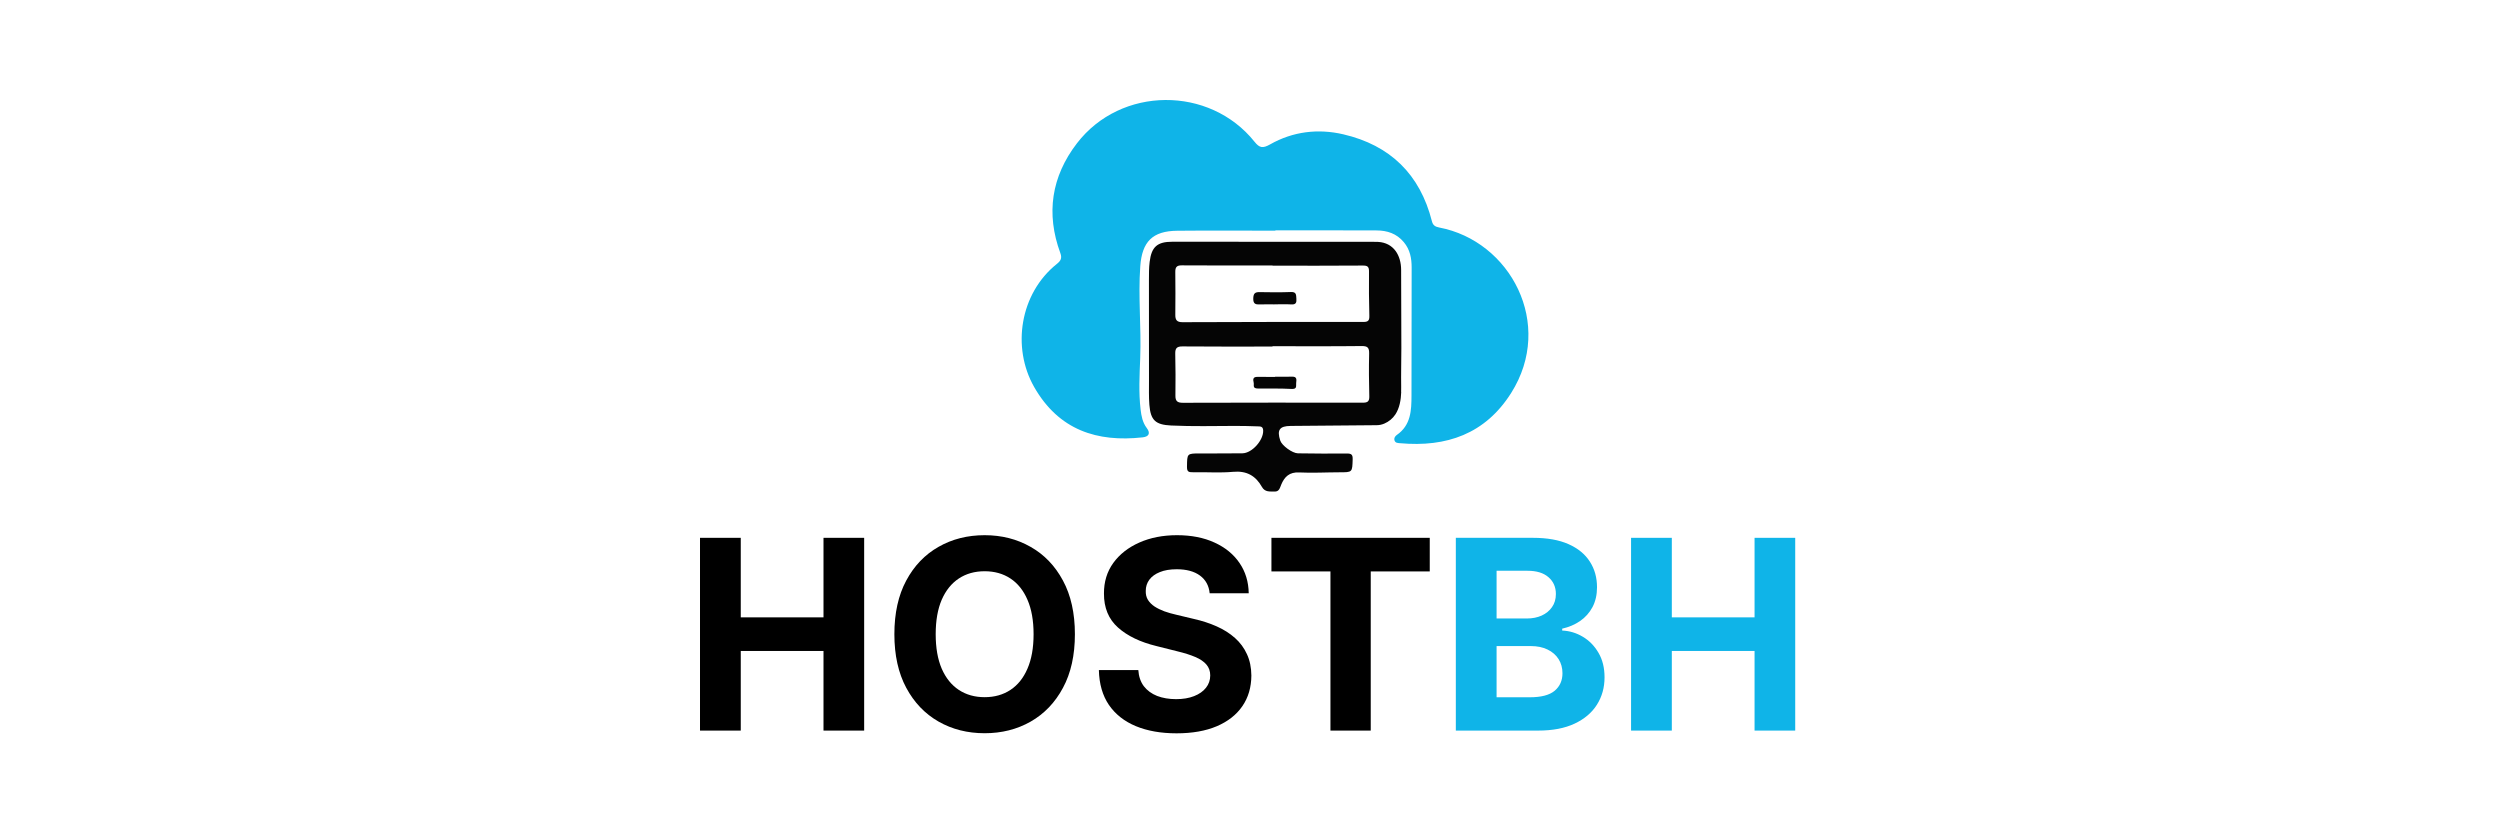 <svg width="300" height="100" viewBox="0 0 300 100" fill="none" xmlns="http://www.w3.org/2000/svg">
<path d="M153.031 27.681C149.107 27.681 145.182 27.65 141.258 27.69C138.303 27.721 137.044 28.997 136.832 31.962C136.571 35.628 136.965 39.291 136.826 42.956C136.748 45.011 136.63 47.068 136.87 49.123C136.965 49.927 137.102 50.692 137.618 51.373C138.078 51.982 137.875 52.399 137.121 52.482C131.67 53.089 127.054 51.622 124.098 46.438C121.386 41.682 122.393 35.208 126.82 31.673C127.286 31.301 127.466 30.986 127.243 30.379C125.496 25.628 126.167 21.189 129.233 17.196C134.498 10.335 145.142 10.264 150.545 17.012C151.136 17.75 151.517 17.835 152.416 17.325C155.146 15.779 158.15 15.411 161.192 16.117C166.825 17.426 170.404 20.921 171.832 26.556C171.952 27.029 172.215 27.207 172.694 27.298C181.248 28.92 186.566 38.885 181.339 47.157C178.233 52.074 173.582 53.689 167.999 53.184C167.747 53.161 167.454 53.167 167.349 52.873C167.251 52.596 167.407 52.339 167.612 52.198C169.311 51.025 169.377 49.256 169.379 47.456C169.385 42.341 169.389 37.224 169.398 32.109C169.398 30.992 169.211 29.96 168.457 29.057C167.591 28.019 166.456 27.657 165.19 27.652C161.136 27.631 157.085 27.644 153.031 27.644C153.031 27.656 153.031 27.667 153.031 27.681Z" fill="#0FB4E8"/>
<path d="M168.136 47.054C168.144 46.847 168.144 46.642 168.142 46.443C168.117 44.883 168.161 43.318 168.163 41.758C168.163 38.634 168.144 35.51 168.136 32.386C168.132 30.652 167.249 29.131 165.366 29.028C165.173 29.018 164.979 29.018 164.788 29.018C156.75 29.013 148.714 29.005 140.676 29.009C138.873 29.009 138.181 29.62 137.96 31.414C137.872 32.144 137.873 32.889 137.873 33.629C137.868 37.648 137.873 41.667 137.879 45.686C137.879 46.65 137.85 47.619 137.926 48.578C138.071 50.437 138.664 50.969 140.524 51.06C143.095 51.185 145.666 51.118 148.239 51.11C149.138 51.106 150.038 51.135 150.937 51.164C151.254 51.174 151.562 51.158 151.581 51.657C151.629 52.809 150.257 54.379 149.095 54.396C147.392 54.419 145.687 54.41 143.984 54.414C142.426 54.417 142.461 54.417 142.438 56.01C142.428 56.606 142.637 56.681 143.149 56.669C144.755 56.637 146.373 56.766 147.968 56.619C149.586 56.47 150.676 57.085 151.428 58.425C151.796 59.082 152.381 58.966 152.944 58.987C153.503 59.008 153.584 58.55 153.742 58.168C154.14 57.207 154.732 56.633 155.905 56.693C157.508 56.774 159.118 56.677 160.727 56.675C162.298 56.675 162.273 56.685 162.319 55.119C162.335 54.572 162.188 54.417 161.635 54.423C159.675 54.448 157.713 54.423 155.753 54.4C155.078 54.392 153.823 53.464 153.628 52.863C153.213 51.587 153.547 51.123 154.883 51.112C158.322 51.083 161.763 51.056 165.202 51.023C165.515 51.019 165.797 50.965 166.11 50.834C166.65 50.605 167.121 50.224 167.444 49.733C167.95 48.96 168.113 47.984 168.146 47.054H168.136ZM163.539 48.322C156.342 48.311 149.145 48.311 141.948 48.334C141.28 48.336 141.038 48.133 141.05 47.458C141.077 45.788 141.065 44.116 141.03 42.446C141.017 41.796 141.212 41.564 141.906 41.57C145.503 41.605 149.103 41.586 152.7 41.586V41.545C156.267 41.545 159.833 41.568 163.398 41.526C164.146 41.516 164.314 41.75 164.297 42.452C164.254 44.153 164.272 45.858 164.316 47.561C164.332 48.172 164.109 48.324 163.537 48.322H163.539ZM163.624 38.636C156.387 38.626 149.151 38.632 141.914 38.663C141.212 38.667 141.028 38.392 141.038 37.754C141.061 36.049 141.05 34.344 141.036 32.639C141.03 32.096 141.177 31.837 141.803 31.843C145.438 31.87 149.072 31.856 152.706 31.856V31.881C156.307 31.881 159.911 31.897 163.512 31.866C164.1 31.86 164.291 31.988 164.281 32.599C164.256 34.367 164.281 36.136 164.322 37.905C164.334 38.433 164.2 38.634 163.624 38.634V38.636Z" fill="#050505"/>
<path d="M153.013 45.204C153.686 45.204 154.361 45.228 155.031 45.199C155.662 45.172 155.58 45.57 155.54 45.958C155.503 46.3 155.691 46.71 154.989 46.673C153.653 46.602 152.308 46.631 150.968 46.623C150.249 46.619 150.518 46.227 150.44 45.914C150.34 45.502 150.363 45.216 150.899 45.226C151.604 45.239 152.308 45.23 153.013 45.23C153.013 45.222 153.013 45.212 153.013 45.204Z" fill="#050505"/>
<path d="M152.932 36.525C152.354 36.525 151.774 36.507 151.198 36.531C150.68 36.552 150.375 36.484 150.392 35.815C150.408 35.206 150.603 35.04 151.171 35.054C152.424 35.081 153.679 35.09 154.929 35.042C155.588 35.017 155.529 35.417 155.565 35.835C155.606 36.299 155.517 36.567 154.956 36.531C154.284 36.488 153.607 36.521 152.932 36.521V36.525Z" fill="#050505"/>
<path d="M195.728 87.671V64.539H200.618V74.083H210.547V64.539H215.426V87.671H210.547V78.116H200.618V87.671H195.728Z" fill="#0FB4E8"/>
<path d="M174.699 87.671V64.539H183.961C185.663 64.539 187.082 64.791 188.219 65.296C189.356 65.8 190.211 66.501 190.783 67.397C191.356 68.285 191.642 69.309 191.642 70.469C191.642 71.373 191.461 72.167 191.1 72.852C190.738 73.53 190.241 74.087 189.609 74.524C188.984 74.953 188.268 75.258 187.463 75.439V75.665C188.344 75.702 189.168 75.951 189.936 76.41C190.712 76.869 191.34 77.513 191.822 78.341C192.304 79.162 192.545 80.141 192.545 81.278C192.545 82.506 192.24 83.601 191.63 84.565C191.028 85.521 190.136 86.278 188.953 86.835C187.771 87.392 186.314 87.671 184.582 87.671H174.699ZM179.59 83.673H183.577C184.94 83.673 185.934 83.413 186.559 82.893C187.184 82.366 187.496 81.666 187.496 80.793C187.496 80.153 187.342 79.588 187.033 79.098C186.725 78.609 186.284 78.225 185.712 77.946C185.147 77.668 184.473 77.528 183.69 77.528H179.59V83.673ZM179.59 74.219H183.216C183.886 74.219 184.481 74.102 185 73.869C185.527 73.628 185.941 73.289 186.243 72.852C186.551 72.415 186.706 71.892 186.706 71.282C186.706 70.446 186.408 69.772 185.813 69.26C185.226 68.748 184.39 68.492 183.306 68.492H179.59V74.219Z" fill="#0FB4E8"/>
<path d="M152.572 68.571V64.539H171.57V68.571H164.488V87.671H159.654V68.571H152.572Z" fill="black"/>
<path d="M145.16 71.192C145.07 70.281 144.682 69.573 143.997 69.068C143.311 68.564 142.381 68.311 141.207 68.311C140.408 68.311 139.735 68.424 139.185 68.65C138.635 68.869 138.213 69.174 137.92 69.565C137.634 69.957 137.491 70.401 137.491 70.898C137.476 71.312 137.562 71.674 137.75 71.982C137.946 72.291 138.213 72.558 138.552 72.784C138.891 73.003 139.283 73.195 139.727 73.36C140.171 73.518 140.646 73.654 141.15 73.767L143.228 74.264C144.237 74.49 145.164 74.791 146.007 75.168C146.85 75.544 147.581 76.007 148.198 76.557C148.816 77.106 149.294 77.754 149.633 78.499C149.979 79.245 150.156 80.1 150.164 81.064C150.156 82.479 149.795 83.707 149.079 84.746C148.371 85.777 147.347 86.579 146.007 87.151C144.674 87.716 143.067 87.999 141.184 87.999C139.317 87.999 137.69 87.712 136.305 87.14C134.927 86.568 133.85 85.721 133.074 84.599C132.306 83.469 131.903 82.073 131.866 80.408H136.598C136.651 81.184 136.873 81.832 137.265 82.351C137.664 82.863 138.195 83.251 138.857 83.514C139.527 83.77 140.284 83.898 141.128 83.898C141.956 83.898 142.675 83.778 143.285 83.537C143.902 83.296 144.381 82.961 144.719 82.532C145.058 82.103 145.228 81.609 145.228 81.052C145.228 80.533 145.073 80.096 144.765 79.742C144.463 79.388 144.019 79.087 143.432 78.838C142.852 78.59 142.14 78.364 141.297 78.161L138.778 77.528C136.828 77.054 135.288 76.312 134.159 75.303C133.029 74.294 132.468 72.935 132.476 71.225C132.468 69.825 132.841 68.601 133.594 67.555C134.354 66.508 135.397 65.691 136.723 65.104C138.048 64.516 139.554 64.223 141.241 64.223C142.957 64.223 144.456 64.516 145.736 65.104C147.024 65.691 148.025 66.508 148.74 67.555C149.456 68.601 149.825 69.814 149.847 71.192H145.16Z" fill="black"/>
<path d="M128.988 76.105C128.988 78.627 128.51 80.774 127.554 82.543C126.605 84.313 125.31 85.664 123.669 86.598C122.035 87.524 120.197 87.987 118.157 87.987C116.101 87.987 114.256 87.52 112.622 86.587C110.988 85.653 109.697 84.301 108.748 82.532C107.799 80.762 107.325 78.62 107.325 76.105C107.325 73.582 107.799 71.436 108.748 69.667C109.697 67.897 110.988 66.549 112.622 65.623C114.256 64.689 116.101 64.223 118.157 64.223C120.197 64.223 122.035 64.689 123.669 65.623C125.31 66.549 126.605 67.897 127.554 69.667C128.51 71.436 128.988 73.582 128.988 76.105ZM124.03 76.105C124.03 74.471 123.785 73.093 123.296 71.971C122.814 70.849 122.132 69.998 121.251 69.418C120.37 68.838 119.339 68.549 118.157 68.549C116.974 68.549 115.943 68.838 115.062 69.418C114.181 69.998 113.496 70.849 113.006 71.971C112.524 73.093 112.283 74.471 112.283 76.105C112.283 77.739 112.524 79.117 113.006 80.239C113.496 81.361 114.181 82.212 115.062 82.792C115.943 83.371 116.974 83.661 118.157 83.661C119.339 83.661 120.37 83.371 121.251 82.792C122.132 82.212 122.814 81.361 123.296 80.239C123.785 79.117 124.03 77.739 124.03 76.105Z" fill="black"/>
<path d="M84.001 87.671V64.539H88.891V74.083H98.82V64.539H103.699V87.671H98.82V78.116H88.891V87.671H84.001Z" fill="black"/>
</svg>
